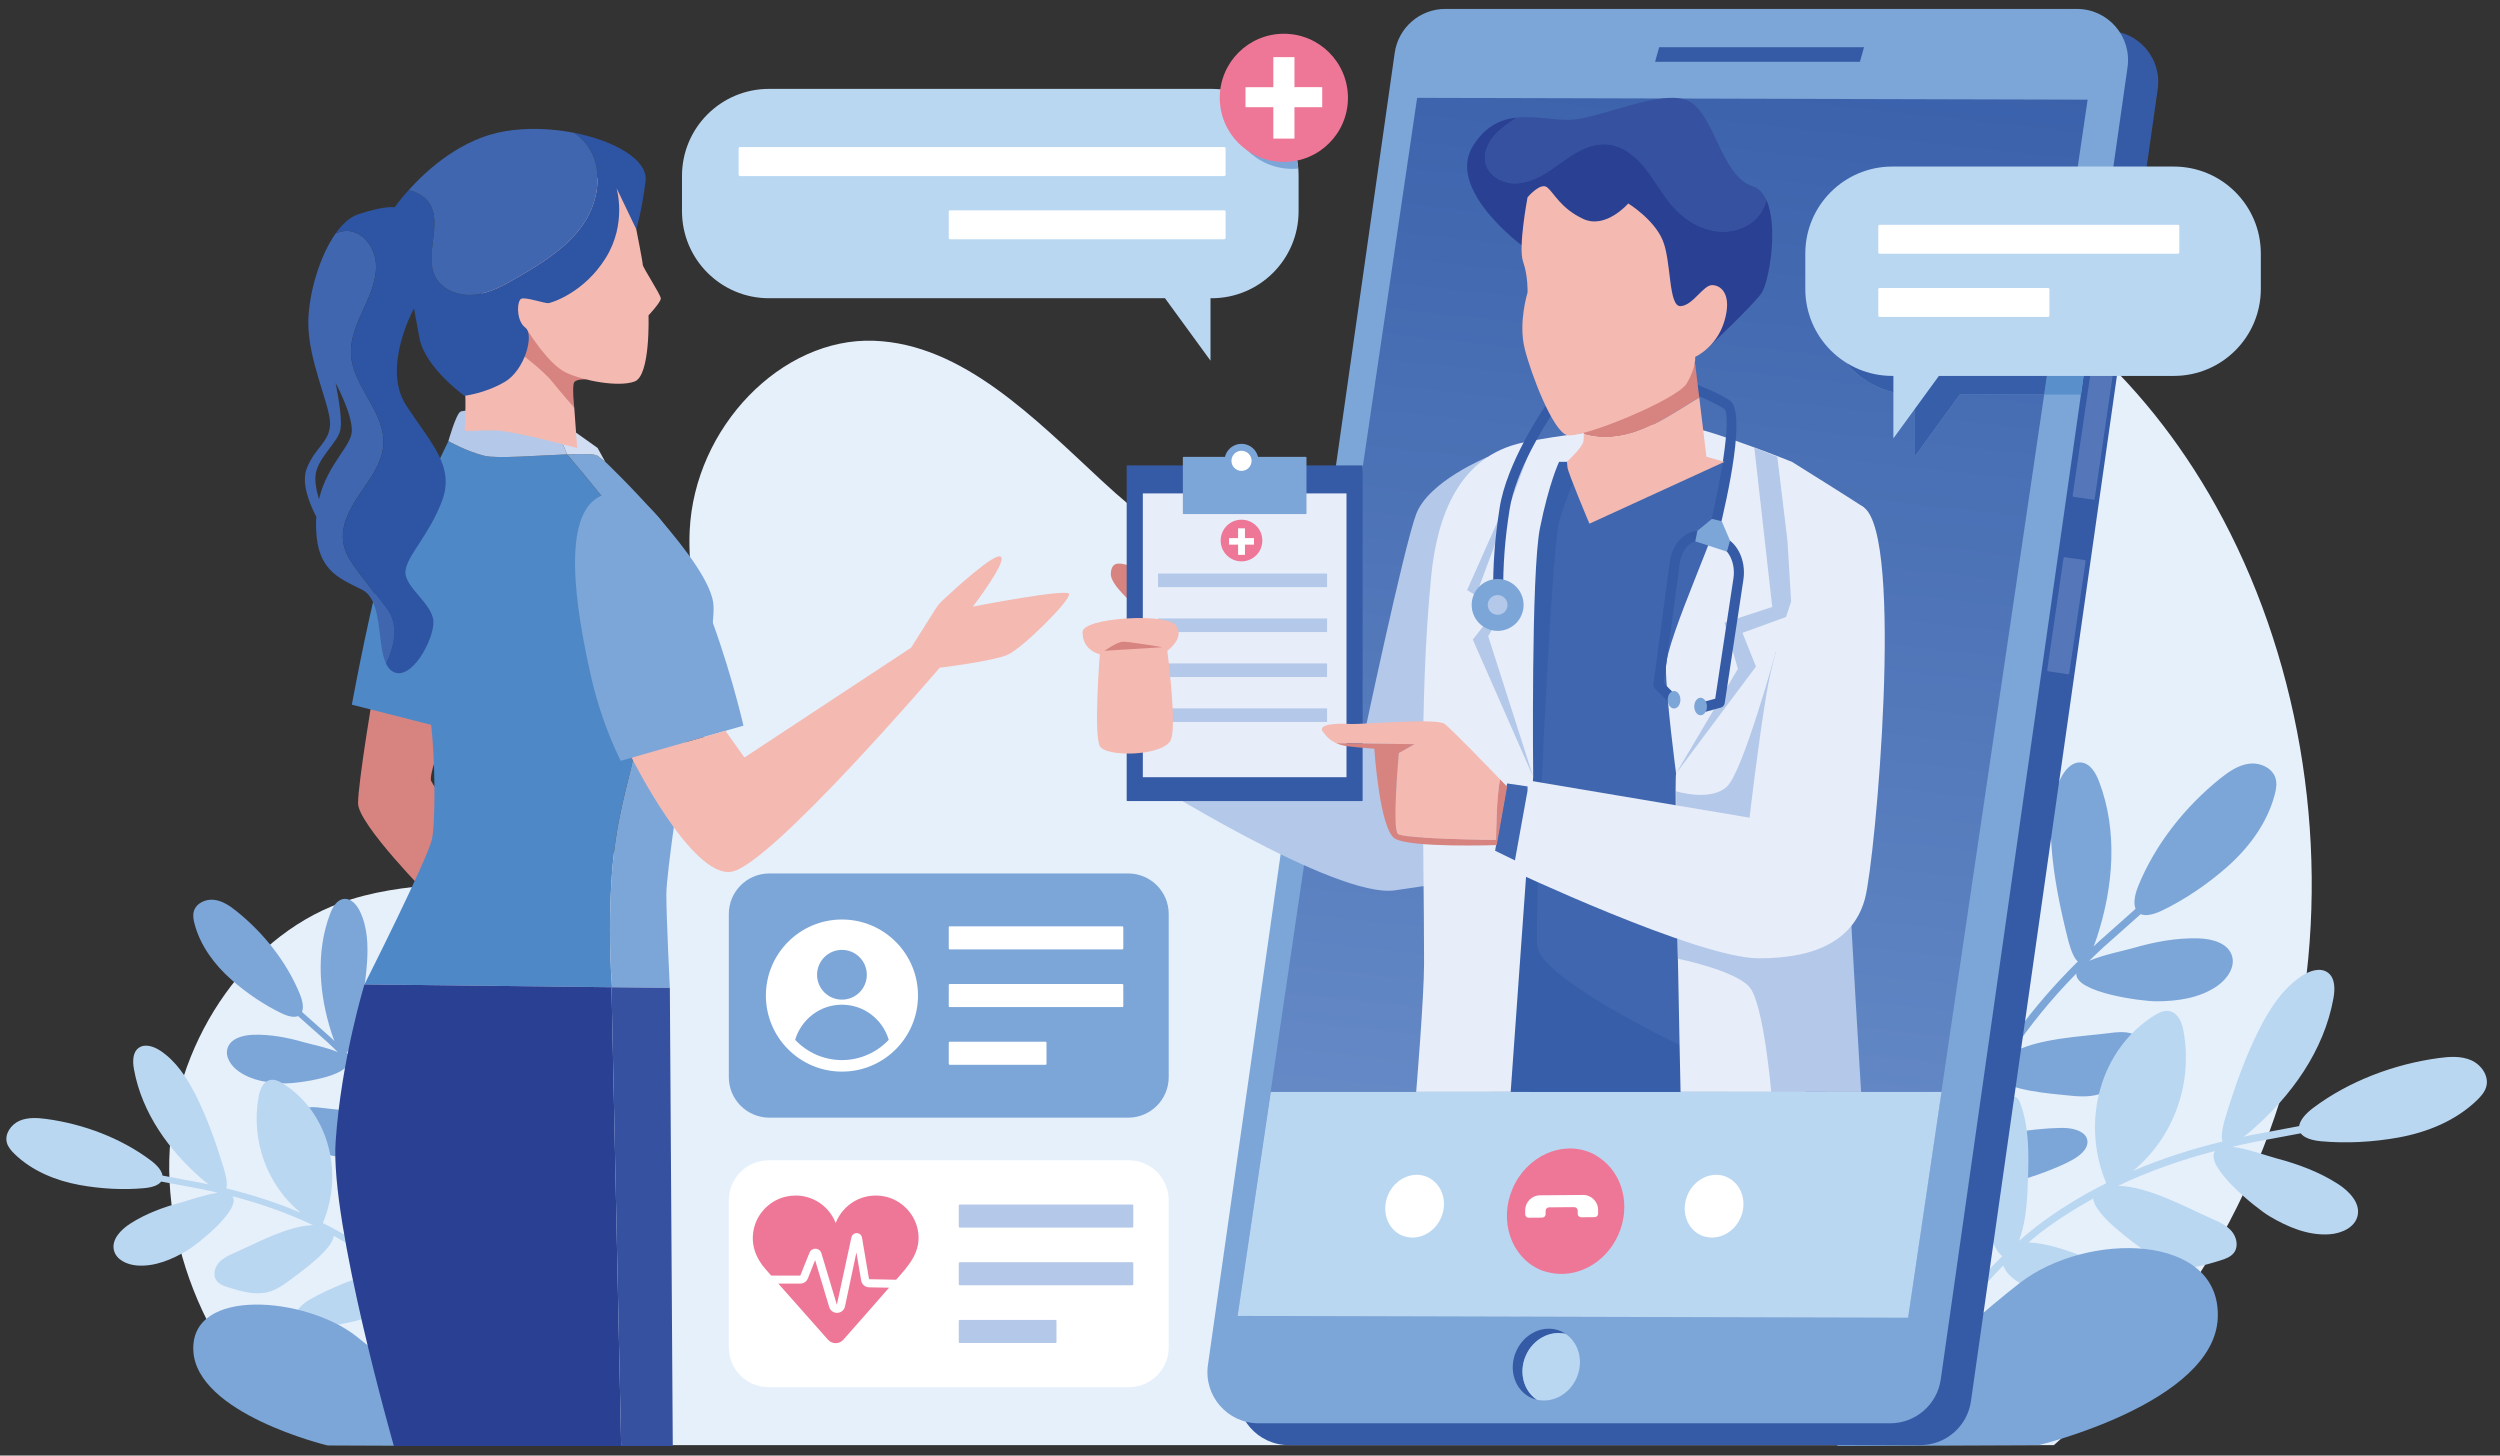 <?xml version="1.0" encoding="utf-8"?>
<!-- Generator: Adobe Illustrator 16.0.0, SVG Export Plug-In . SVG Version: 6.00 Build 0)  -->
<!DOCTYPE svg PUBLIC "-//W3C//DTD SVG 1.1//EN" "http://www.w3.org/Graphics/SVG/1.1/DTD/svg11.dtd">
<svg version="1.1" id="Capa_1" xmlns="http://www.w3.org/2000/svg" xmlns:xlink="http://www.w3.org/1999/xlink" x="0px" y="0px"
	 width="1113px" height="648px" viewBox="0 0 1113 648" enable-background="new 0 0 1113 648" xml:space="preserve">
<rect x="0" y="0" width="1113" height="648" fill="#333333" stroke="none"/>
<g>
	<g>
		<path fill="#E6F0FB" d="M914.391,643.364H145.976c-42.159-18.253-71.809-76.207-70.618-126.896
			c1.191-50.688,33.083-98.677,76.04-114.412c28.197-10.333,58.736-7.533,88.123-12.083c29.385-4.551,60.973-20.009,71.299-51.213
			c10.704-32.356-5.349-67.975-3.776-102.444c2.104-46.129,40.925-86.155,82.065-84.609c39.442,1.479,71.33,34.417,101.76,62.62
			c30.426,28.202,69.704,54.719,107.206,40.924c37.762-13.891,55.1-61.285,81.517-94.595
			c40.133-50.614,106.837-69.54,165.665-54.307c58.829,15.229,109.2,61.371,141.203,118.817
			c36.587,65.681,50.572,146.781,38.465,223.033C1012.814,524.453,968.944,595.908,914.391,643.364z"/>
		<path fill="#7CA6D8" d="M95.386,400.608c3.755,0.47,7.027,2.735,9.983,5.105c11.984,9.616,22.33,22.593,28.14,36.899
			c1.407,3.465,1.656,6.15,0.936,7.895c2.094,1.905,4.216,3.776,6.326,5.629c2.139,1.877,4.273,3.753,6.366,5.653
			c0.607,0.551,1.163,1.119,1.761,1.674c-0.384-0.947-0.769-1.95-1.151-3.124c-5.646-17.22-7.299-36.379-0.749-53.6
			c1.129-2.975,3.047-6.278,6.22-6.557c3.158-0.275,5.639,2.657,7.016,5.512c3.422,7.093,3.704,15.281,3.147,23.136
			c-0.762,10.785-2.987,21.382-5.597,31.851c-1.093,4.379-2.261,6.959-3.483,7.929c7.989,7.906,15.062,16.073,21.145,24.476
			c-5.939-16.718-2.416-36.116,9.976-50.169c1.767-2.003,4.365-4.102,7.134-3.45c2.04,0.479,3.231,2.274,4.099,3.953
			c9.93,19.266,3.365,44.146-15.29,57.943l-0.107,0.307c5.192,8.184,9.5,16.567,12.89,25.122c0.939,2.379,1.714,4.778,2.507,7.178
			c0.236-1.183,0.537-2.465,0.99-3.981c1.646-5.496,4.405-10.584,7.192-15.6c4.356-7.836,9-15.806,16.033-21.365
			c0.837-0.663,2.137-1.261,2.86-0.475c0.241,0.267,0.339,0.627,0.423,0.977c2.167,8.885,0.855,18.572-3.602,26.56
			c-2.483,4.452-5.859,8.327-9.208,12.167c-4.25,4.87-9.415,9.068-12.486,9.16c5.931,22.298,5.602,44.868-1.318,64.854l-2.396-0.832
			c6.555-18.931,7.044-40.263,1.772-61.442c-8.007,7.106-36.842-4.315-42.162-8.018c-1.995-1.388-4.104-3.409-3.727-5.813
			c0.442-2.854,3.936-3.954,6.81-4.239c4.829-0.475,25.676,1.179,35.701,6.801c-0.584-1.666-1.093-3.339-1.748-4.998
			c-2.6-6.564-5.813-13.016-9.499-19.368c-3.337,4.589-19.256,5.766-23.674,6.232c-3.833,0.407-7.783,0.801-11.485-0.267
			c-5.398-1.559-9.428-5.944-13.161-10.139c-1.272-1.428-2.602-2.994-2.77-4.896c-0.237-2.659,2.006-5.031,4.542-5.865
			c2.536-0.836,5.289-0.502,7.939-0.159c9.267,1.198,24.514,1.705,33.53,6.921c-6.26-9.428-13.723-18.586-22.382-27.42
			c0.417,6.554-22.516,9.563-27.477,9.552c-7.369-0.019-15.067-1.099-21.084-5.354c-3.319-2.349-6.167-6.372-4.983-10.264
			c1.348-4.427,6.857-5.888,11.481-6.025c7.686-0.228,15.268,1.221,22.623,3.354c2.909,0.846,10.287,2.311,14.998,4.357
			c-1.635-1.575-3.242-3.162-4.953-4.716c-2.081-1.893-4.207-3.758-6.337-5.626c-2.131-1.874-4.277-3.767-6.4-5.693
			c-1.602,0.654-4.055,0.337-7.355-1.243c-7.862-3.769-15.638-9.088-22.176-14.829c-7.628-6.696-13.984-15.198-16.563-25.017
			c-0.476-1.813-0.821-3.744-0.311-5.552C87.318,402.062,91.627,400.14,95.386,400.608z"/>
		<path fill="#BAD7F2" d="M8.626,499.002c3.725-1.655,8.002-1.377,12.041-0.829c16.395,2.219,33.138,8.453,46.435,18.43
			c3.222,2.414,4.939,4.752,5.244,6.762c2.991,0.595,5.986,1.145,8.959,1.684c3.017,0.546,6.026,1.092,9.01,1.683
			c0.868,0.172,1.691,0.391,2.552,0.57c-0.878-0.661-1.785-1.375-2.793-2.244c-14.763-12.758-26.919-29.514-30.431-49.035
			c-0.607-3.373-0.671-7.486,2.102-9.5c2.759-2.003,6.673-0.679,9.53,1.189c7.09,4.645,11.894,12.047,15.742,19.601
			c5.277,10.373,9.105,21.384,12.507,32.49c1.422,4.646,1.775,7.675,1.188,9.247c11.757,2.863,22.811,6.471,33.086,10.852
			c-14.755-12.13-22.267-31.982-18.631-51.824c0.518-2.826,1.749-6.204,4.665-7.141c2.146-0.691,4.244,0.306,5.974,1.371
			c19.853,12.268,27.599,38.863,18.043,61.943l0.076,0.341c9.328,4.671,17.956,10.013,25.826,16.028
			c2.188,1.674,4.236,3.456,6.298,5.228c-0.441-1.22-0.874-2.571-1.296-4.22c-1.53-5.986-1.81-12.211-2.019-18.386
			c-0.329-9.646-0.467-19.575,2.937-28.607c0.404-1.075,1.272-2.349,2.376-2.021c0.369,0.11,0.661,0.388,0.933,0.661
			c6.929,6.997,11.093,16.664,11.41,26.505c0.18,5.484-0.784,10.933-1.743,16.335c-1.218,6.852-3.655,13.588-6.438,15.377
			c17.84,17.283,30.064,38.288,34.768,60.564l-2.67,0.563c-4.457-21.104-15.844-41.055-32.456-57.671
			c-3.448,11.004-36.385,16.461-43.347,15.998c-2.612-0.174-5.677-0.87-6.665-3.294c-1.174-2.879,1.438-5.835,3.928-7.69
			c4.194-3.12,24.346-13.161,36.712-13.533c-1.461-1.214-2.863-2.476-4.385-3.642c-6.042-4.615-12.583-8.786-19.508-12.604
			c-0.536,6.088-14.569,16.006-18.385,18.888c-3.311,2.502-6.734,5.059-10.745,6.128c-5.842,1.558-11.993-0.254-17.767-2.053
			c-1.961-0.612-4.062-1.317-5.273-2.979c-1.692-2.323-0.937-5.757,0.94-7.934c1.874-2.18,4.6-3.397,7.234-4.551
			c9.216-4.037,23.561-12.028,34.775-12.217c-11.007-5.226-22.974-9.534-35.862-12.881c4.023,5.813-15.472,21.315-20.052,24.059
			c-6.807,4.073-14.509,7.345-22.42,6.758c-4.369-0.326-9.227-2.457-10.293-6.705c-1.213-4.829,3.056-9.237,7.249-11.929
			c6.964-4.476,14.764-7.346,22.73-9.456c3.152-0.836,10.775-3.578,16.257-4.301c-2.387-0.549-4.745-1.119-7.19-1.604
			c-2.969-0.59-5.963-1.134-8.964-1.674c-3.007-0.547-6.039-1.104-9.066-1.704c-1.115,1.495-3.557,2.563-7.477,2.936
			c-9.343,0.884-19.468,0.292-28.685-1.376c-10.752-1.945-21.335-6.264-29.16-13.891c-1.447-1.41-2.836-3.001-3.368-4.949
			C1.99,504.817,4.898,500.652,8.626,499.002z"/>
		<path fill="#7CA6D8" d="M212.733,643.748l-67.13-0.286c0,0-58.428-14.074-59.542-42.359c-1.117-28.285,49.971-23.717,72.267-6.421
			C180.621,611.98,212.733,643.748,212.733,643.748z"/>
		<path fill="#7CA6D8" d="M1001.334,339.997c-4.866,0.608-9.099,3.544-12.925,6.61c-15.52,12.449-28.911,29.254-36.437,47.777
			c-1.819,4.485-2.143,7.961-1.21,10.22c-2.713,2.466-5.46,4.888-8.191,7.286c-2.768,2.431-5.532,4.86-8.24,7.317
			c-0.789,0.717-1.503,1.452-2.278,2.17c0.494-1.226,0.99-2.523,1.489-4.045c7.307-22.296,9.45-47.1,0.97-69.397
			c-1.466-3.852-3.946-8.129-8.052-8.487c-4.089-0.355-7.303,3.438-9.086,7.132c-4.429,9.182-4.794,19.789-4.073,29.959
			c0.985,13.959,3.866,27.68,7.246,41.235c1.412,5.671,2.928,9.012,4.508,10.269c-10.345,10.233-19.5,20.807-27.375,31.688
			c7.688-21.646,3.126-46.761-12.919-64.957c-2.287-2.589-5.648-5.309-9.233-4.468c-2.643,0.618-4.187,2.945-5.309,5.118
			c-12.857,24.945-4.357,57.157,19.799,75.021l0.136,0.397c-6.72,10.598-12.302,21.45-16.685,32.525
			c-1.219,3.08-2.224,6.189-3.25,9.293c-0.304-1.53-0.694-3.191-1.281-5.151c-2.132-7.118-5.702-13.707-9.311-20.199
			c-5.642-10.146-11.654-20.465-20.761-27.662c-1.086-0.859-2.769-1.635-3.702-0.613c-0.312,0.342-0.439,0.811-0.55,1.262
			c-2.806,11.506-1.104,24.048,4.665,34.392c3.214,5.759,7.587,10.778,11.923,15.749c5.501,6.308,12.189,11.74,16.164,11.86
			c-7.674,28.868-7.253,58.093,1.705,83.968l3.104-1.076c-8.488-24.512-9.116-52.129-2.292-79.551
			c10.369,9.201,47.697-5.588,54.585-10.381c2.588-1.799,5.313-4.414,4.827-7.526c-0.576-3.695-5.098-5.119-8.816-5.488
			c-6.255-0.616-33.247,1.525-46.221,8.807c0.753-2.161,1.415-4.326,2.26-6.475c3.364-8.498,7.522-16.852,12.296-25.075
			c4.322,5.939,24.932,7.464,30.65,8.07c4.965,0.522,10.078,1.036,14.871-0.347c6.988-2.015,12.206-7.693,17.04-13.127
			c1.645-1.846,3.371-3.875,3.588-6.338c0.307-3.443-2.6-6.514-5.881-7.595c-3.284-1.081-6.851-0.649-10.278-0.207
			c-11.997,1.553-31.737,2.207-43.411,8.964c8.104-12.21,17.766-24.065,28.976-35.503c-0.541,8.484,29.156,12.381,35.578,12.365
			c9.538-0.021,19.508-1.424,27.294-6.932c4.301-3.041,7.986-8.249,6.451-13.287c-1.742-5.731-8.874-7.626-14.863-7.805
			c-9.95-0.293-19.768,1.582-29.287,4.344c-3.769,1.095-13.322,2.992-19.42,5.644c2.118-2.042,4.199-4.094,6.415-6.105
			c2.694-2.45,5.446-4.866,8.201-7.284c2.761-2.428,5.54-4.878,8.29-7.373c2.071,0.849,5.252,0.436,9.523-1.609
			c10.178-4.879,20.241-11.764,28.709-19.198c9.878-8.668,18.104-19.679,21.444-32.39c0.617-2.347,1.061-4.849,0.403-7.186
			C1011.776,341.878,1006.199,339.391,1001.334,339.997z"/>
		<path fill="#BAD7F2" d="M1100.205,472.04c-4.481-1.987-9.623-1.654-14.482-0.994c-19.714,2.667-39.855,10.165-55.848,22.164
			c-3.869,2.902-5.936,5.717-6.304,8.13c-3.595,0.717-7.198,1.376-10.774,2.026c-3.627,0.655-7.246,1.313-10.834,2.022
			c-1.043,0.207-2.034,0.47-3.07,0.686c1.058-0.795,2.149-1.653,3.361-2.699c17.751-15.342,32.373-35.492,36.598-58.971
			c0.728-4.058,0.806-9.001-2.529-11.424c-3.318-2.41-8.027-0.817-11.46,1.431c-8.526,5.588-14.304,14.487-18.932,23.572
			c-6.352,12.474-10.951,25.715-15.043,39.073c-1.71,5.587-2.136,9.23-1.427,11.121c-14.139,3.441-27.436,7.781-39.79,13.046
			c17.743-14.587,26.775-38.458,22.404-62.321c-0.624-3.397-2.104-7.46-5.609-8.589c-2.582-0.83-5.104,0.368-7.185,1.653
			c-23.877,14.749-33.195,46.735-21.698,74.49l-0.091,0.412c-11.223,5.618-21.597,12.041-31.058,19.274
			c-2.635,2.013-5.098,4.159-7.575,6.288c0.526-1.467,1.051-3.092,1.555-5.075c1.844-7.198,2.177-14.686,2.432-22.109
			c0.396-11.599,0.562-23.54-3.534-34.404c-0.487-1.296-1.531-2.824-2.856-2.433c-0.443,0.132-0.795,0.47-1.121,0.797
			c-8.334,8.414-13.342,20.038-13.726,31.875c-0.213,6.597,0.943,13.148,2.099,19.645c1.464,8.238,4.396,16.342,7.74,18.493
			c-21.458,20.786-36.153,46.045-41.813,72.837l3.212,0.677c5.36-25.38,19.052-49.372,39.034-69.354
			c4.143,13.229,43.755,19.795,52.126,19.237c3.144-0.208,6.831-1.046,8.017-3.964c1.411-3.463-1.727-7.015-4.727-9.247
			c-5.04-3.752-29.275-15.825-44.147-16.275c1.759-1.459,3.441-2.976,5.275-4.379c7.259-5.55,15.13-10.566,23.458-15.156
			c0.646,7.32,17.521,19.249,22.107,22.713c3.986,3.01,8.102,6.084,12.925,7.372c7.026,1.872,14.424-0.309,21.367-2.47
			c2.361-0.735,4.885-1.585,6.341-3.584c2.035-2.793,1.129-6.92-1.127-9.541c-2.257-2.618-5.534-4.086-8.7-5.472
			c-11.082-4.854-28.336-14.463-41.824-14.694c13.24-6.283,27.629-11.465,43.131-15.488c-4.835,6.989,18.604,25.636,24.115,28.932
			c8.187,4.897,17.451,8.835,26.964,8.128c5.254-0.391,11.094-2.956,12.376-8.063c1.462-5.81-3.677-11.107-8.716-14.345
			c-8.375-5.383-17.756-8.834-27.337-11.373c-3.792-1.007-12.956-4.303-19.552-5.175c2.867-0.655,5.709-1.344,8.646-1.925
			c3.57-0.711,7.173-1.363,10.782-2.016c3.615-0.656,7.262-1.325,10.902-2.048c1.34,1.798,4.278,3.083,8.989,3.531
			c11.239,1.063,23.413,0.35,34.5-1.656c12.93-2.339,25.656-7.532,35.071-16.705c1.736-1.696,3.406-3.609,4.046-5.953
			C1108.186,479.035,1104.688,474.026,1100.205,472.04z"/>
		<path fill="#7CA6D8" d="M817.794,643.748l89.856-0.384c0,0,78.207-18.838,79.702-56.698c1.494-37.863-58.335-38.606-88.177-15.453
			C869.336,594.367,817.794,643.748,817.794,643.748z"/>
		<path fill="#365BA6" d="M854.93,643.364H573.755c-13.849,0-24.489-12.263-22.537-25.975L634.37,33.241
			c1.598-11.22,11.203-19.558,22.539-19.558h281.174c13.849,0,24.49,12.264,22.54,25.976l-83.154,584.148
			C875.873,635.026,866.264,643.364,854.93,643.364z"/>
		<path fill="#7CA6D8" d="M841.485,633.652H560.312c-13.852,0-24.491-12.263-22.541-25.974L620.925,23.53
			c1.598-11.22,11.206-19.558,22.539-19.558h281.174c13.851,0,24.49,12.263,22.538,25.976l-83.15,584.148
			C862.426,625.317,852.817,633.652,841.485,633.652z"/>
		<linearGradient id="SVGID_1_" gradientUnits="userSpaceOnUse" x1="703.633" y1="655.068" x2="775.341" y2="-11.591">
			<stop  offset="0" style="stop-color:#7296CE"/>
			<stop  offset="1" style="stop-color:#375EA9"/>
		</linearGradient>
		<polygon fill="url(#SVGID_1_)" points="849.486,586.666 550.986,585.85 630.909,43.562 929.412,44.376 		"/>
		<g>
			<path fill="#365BA6" d="M679.284,603.542c3.241-7.403,10.813-11.348,17.72-9.69c-0.649-0.438-1.313-0.863-2.055-1.186
				c-7.436-3.259-16.388,0.764-19.984,8.982c-3.6,8.221-0.486,17.524,6.956,20.78c0.737,0.325,1.501,0.523,2.266,0.706
				C678.282,619.184,676.044,610.943,679.284,603.542z"/>
			<path fill="#BAD7F2" d="M701.905,613.445c3.242-7.401,1.005-15.642-4.901-19.594c-6.906-1.657-14.479,2.287-17.72,9.69
				c-3.24,7.401-1.002,15.642,4.902,19.593C691.094,624.791,698.666,620.85,701.905,613.445z"/>
		</g>
		<polygon fill="#365BA6" points="828.043,27.502 736.837,27.502 738.659,21.019 829.866,21.019 		"/>
		<path fill="#5577BA" d="M932.024,222.477l-8.879-1.294c-0.257-0.039-0.432-0.273-0.396-0.532l14.368-98.537
			c0.038-0.256,0.276-0.433,0.531-0.396l8.878,1.293c0.253,0.038,0.432,0.277,0.396,0.531l-14.368,98.538
			C932.516,222.336,932.278,222.515,932.024,222.477z"/>
		<path fill="#5577BA" d="M920.694,300.156l-8.876-1.293c-0.254-0.036-0.435-0.275-0.396-0.532l7.276-49.875
			c0.033-0.253,0.271-0.432,0.526-0.394l8.879,1.294c0.255,0.037,0.431,0.276,0.396,0.53l-7.275,49.875
			C921.189,300.019,920.953,300.195,920.694,300.156z"/>
		<polygon fill="#BAD7F2" points="550.986,585.85 849.486,586.666 864.366,486.131 565.746,486.131 		"/>
		<path fill="#EE7797" d="M711.983,515.347c-1.138-0.762-2.295-1.506-3.588-2.072c-12.998-5.691-28.629,1.337-34.914,15.695
			c-6.287,14.359-0.848,30.612,12.149,36.302c1.292,0.564,2.623,0.912,3.954,1.231c12.07,2.895,25.299-3.997,30.96-16.927
			C726.208,536.646,722.298,522.252,711.983,515.347z"/>
		<path fill="#FFFFFF" d="M637.271,525.048c-0.568-0.383-1.147-0.754-1.795-1.037c-6.496-2.846-14.314,0.67-17.458,7.85
			c-3.141,7.178-0.422,15.304,6.077,18.148c0.644,0.282,1.313,0.456,1.978,0.617c6.034,1.447,12.647-1.998,15.479-8.466
			C644.382,535.697,642.429,528.499,637.271,525.048z"/>
		<path fill="#FFFFFF" d="M770.603,525.048c-0.569-0.383-1.148-0.754-1.793-1.037c-6.5-2.846-14.317,0.67-17.459,7.85
			c-3.144,7.178-0.422,15.304,6.075,18.148c0.645,0.282,1.311,0.456,1.979,0.617c6.035,1.447,12.647-1.998,15.479-8.466
			C777.716,535.697,775.759,528.499,770.603,525.048z"/>
		<path fill="#FFFFFF" d="M680.58,542.134l6.013-0.054c0.848-0.005,1.527-0.699,1.519-1.545l-0.014-1.473
			c-0.008-0.847,0.675-1.539,1.521-1.548l11.219-0.097c0.85-0.008,1.54,0.672,1.549,1.52l0.013,1.473
			c0.008,0.846,0.699,1.525,1.548,1.52l6.011-0.053c0.848-0.006,1.529-0.7,1.519-1.546l-0.012-1.741
			c-0.034-3.676-3.042-6.63-6.718-6.599l-19.13,0.167c-3.676,0.033-6.63,3.039-6.6,6.714l0.016,1.742
			C679.04,541.46,679.732,542.141,680.58,542.134z"/>
		<g>
			<g>
				<path fill="#B4C8E9" d="M662.429,203.385c0,0-26.409,10.734-31.944,25.485c-5.535,14.749-23.835,101.478-23.835,101.478
					l-95.286-17.563l-2.571,33.227c0,0,85.942,54.279,112.239,50.361c26.3-3.917,26.3-3.917,26.3-3.917L662.429,203.385z"/>
				<g>
					<path fill="#36519F" d="M661.472,73.071c1.421,5.004,6.67,8.243,11.862,8.572c5.188,0.33,10.258-1.745,14.699-4.452
						c4.442-2.707,8.457-6.069,12.926-8.733c4.468-2.664,9.59-4.641,14.769-4.162c6.762,0.627,12.493,5.324,16.725,10.634
						c4.235,5.313,7.431,11.408,11.869,16.549c4.472,5.177,10.306,9.357,16.954,10.966c6.649,1.609,14.125,0.403,19.378-3.977
						c2.868-2.39,4.875-5.778,5.755-9.395c-1.381-3.02-3.357-5.278-6.168-6.181c-14.021-4.509-16.778-31.805-28.298-37.816
						c-11.52-6.01-39.566,7.764-52.84,8.265c-7.123,0.269-15.688-1.885-23.928-0.985c-3.188,2.167-6.424,4.273-9.108,7.025
						C662.546,62.993,660.097,68.219,661.472,73.071z"/>
					<path fill="#2A4093" d="M786.408,89.073c-0.88,3.617-2.887,7.005-5.755,9.395c-5.253,4.38-12.729,5.586-19.378,3.977
						c-6.648-1.609-12.482-5.79-16.954-10.966c-4.438-5.141-7.634-11.236-11.869-16.549c-4.231-5.31-9.963-10.006-16.725-10.634
						c-5.179-0.479-10.301,1.498-14.769,4.162c-4.469,2.665-8.483,6.026-12.926,8.733c-4.441,2.707-9.511,4.781-14.699,4.452
						c-5.192-0.329-10.441-3.568-11.862-8.572c-1.375-4.852,1.074-10.078,4.595-13.689c2.685-2.752,5.92-4.859,9.108-7.025
						c-7.115,0.777-13.987,3.821-19.481,12.755c-11.854,19.283,21.747,44.065,21.747,44.065l81.947,46.562
						c0,0,20.853-19.505,24.86-25.265C787.45,125.867,791.906,101.126,786.408,89.073z"/>
				</g>
				<polygon fill="#3F66AF" points="704.779,205.602 767.717,205.602 778.903,248.175 777.234,387.746 769.555,486.083 
					681.07,486.083 668.384,422.139 675.729,260.196 689.754,210.777 				"/>
				<path fill="#375EA9" d="M672.556,486.083h75.63l-0.44-20.876c0,0-62-29.378-63.335-44.069
					c-1.336-14.693,6.01-174.966,9.683-188.656c3.675-13.69,10.687-26.88,10.687-26.88h-22.206l-26.88,109.352l8.014,171.129
					H672.556z"/>
				<path fill="#E7EDF9" d="M829.687,225.821c-2.361-1.771-31.915-20.219-31.915-20.219s-32.557-13.023-45.581-15.527
					c-15.208-2.921-33.304,0.871-48.421,2.815c-8.521,1.097-17.036,2.342-25.449,4.072c-29.06,5.972-38.593,33.256-41.167,59.691
					c-5.57,57.245-3.164,114.924-3.164,172.333c0,15.024-3.505,57.099-3.505,57.099h42.071l10.018-140.24
					c0,0-0.999-90.657,3.005-110.691c4.007-20.033,8.515-29.55,8.515-29.55h73.624c0,0,0.506,3.506,0,14.527
					c-0.498,11.017-26.042,64.107-26.042,77.131c0,13.022,4.507,47.08,4.507,47.08c-1.001,4.507,2.004,141.744,2.004,141.744h55.593
					c0,0,11.021-103.678,11.522-120.708c0.501-17.029,2.002-52.591,2.002-52.591l9.518,45.579
					C826.82,358.362,833.692,228.826,829.687,225.821z"/>
				<polygon fill="#B4C8E9" points="795.767,240.663 791.259,203.385 781.018,199.203 789.005,270.211 767.717,277.224 
					773.73,297.759 746.182,344.339 781.743,296.756 775.733,281.731 797.771,273.718 795.767,240.663 				"/>
				<polygon fill="#B4C8E9" points="682.798,196.094 658.532,261.198 670.665,269.21 662.538,283.233 682.573,345.843 
					655.693,284.737 666.506,270.967 653.161,262.698 				"/>
				<g>
					<path fill="#D78480" d="M504.656,268.924c0,0-10.479-8.657-10.131-13.585c0.352-4.928,2.97-4.928,7.072-3.879
						c4.104,1.047,7.194,5.239,7.194,5.239L504.656,268.924z"/>
					<path fill="#365BA6" d="M606.371,356.639H501.878c-0.154,0-0.28-0.125-0.28-0.276V207.466c0-0.151,0.126-0.274,0.28-0.274
						h104.493c0.154,0,0.278,0.124,0.278,0.274v148.897C606.649,356.515,606.525,356.639,606.371,356.639z"/>
					<rect x="508.792" y="219.666" fill="#E7EDF9" width="90.667" height="126.344"/>
					<path fill="#7CA6D8" d="M581.348,228.87h-54.445c-0.162,0-0.292-0.131-0.292-0.292v-24.903c0-0.16,0.13-0.29,0.292-0.29h54.445
						c0.159,0,0.292,0.13,0.292,0.29v24.903C581.64,228.739,581.507,228.87,581.348,228.87z"/>
					<path fill="#7CA6D8" d="M560.274,205.157c0,4.176-3.383,7.558-7.556,7.558c-4.174,0-7.556-3.381-7.556-7.558
						c0-4.17,3.382-7.554,7.556-7.554C556.892,197.603,560.274,200.987,560.274,205.157z"/>
					<path fill="#FFFFFF" d="M557.2,205.157c0,2.477-2.009,4.485-4.481,4.485c-2.476,0-4.48-2.008-4.48-4.485
						c0-2.472,2.005-4.477,4.48-4.477C555.191,200.68,557.2,202.685,557.2,205.157z"/>
					<rect x="515.564" y="255.339" fill="#B4C8E9" width="75.246" height="6.046"/>
					<rect x="515.564" y="275.351" fill="#B4C8E9" width="75.246" height="6.042"/>
					<rect x="515.564" y="295.359" fill="#B4C8E9" width="75.246" height="6.045"/>
					<rect x="515.564" y="315.369" fill="#B4C8E9" width="75.246" height="6.045"/>
					<circle fill="#EE7797" cx="552.718" cy="240.645" r="9.275"/>
					<g>
						<path fill="#FFFFFF" d="M554.253,239.571h4.015v2.901h-4.015v4.539h-3.057v-4.539h-4.028v-2.901h4.028v-4.351h3.057V239.571z"
							/>
					</g>
					<path fill="#F4B9B1" d="M481.951,281.394c-0.067,8.338,7.687,9.884,7.687,9.884s-2.796,35.628,0,40.867
						c2.792,5.239,29.34,4.443,31.782-3.143c2.445-7.587-1.745-39.27-1.745-39.27s8.033-5.754,3.843-11.361
						C519.324,272.766,482.007,274.919,481.951,281.394z"/>
					<path fill="#D78480" d="M491.733,289.732l25.845-1.598c0,0-14.668-2.444-17.464-2.444
						C497.321,285.689,491.733,289.732,491.733,289.732z"/>
				</g>
			</g>
			<path fill="#B4C8E9" d="M788.544,486.083l40.018,0.048c0,0-4.815-78.754-4.815-85.71s0-21.406,0-21.406l-33.016-89.283
				c0,0-14.597,53.431-21.828,60.388c-7.231,6.957-22.721,2.14-22.721,2.14l0.81,74.553c0,0,25.604,5.18,31.912,12.67
				C785.217,446.975,788.544,486.083,788.544,486.083z"/>
			<path fill="#E7EDF9" d="M829.687,225.821c-18.144-12.567-39.416,59.55-43.278,83.095c-3.867,23.544-7.505,55.116-7.505,55.116
				l-101.822-17.14l-6.111,39.614c0,0,84.769,40.023,111.844,40.134c27.074,0.113,42.871-9.095,47.52-26.754
				C834.979,382.226,847.83,238.388,829.687,225.821z"/>
			<polygon fill="#3F66AF" points="680.065,351.992 674.447,383.049 665.619,378.748 670.97,348.781 680.065,350.12 			"/>
			<g>
				<path fill="#F4B9B1" d="M629.732,331.304l-6.973,3.937c0,0-3.116,33.861-0.409,36.072c2.706,2.214,43.7,2.625,43.7,2.625
					s0-0.491,0,0c0,0.393,0.068-19.441,1.807-26.925c-6.616-6.858-21.81-22.521-24.682-24.705c-3.689-2.81-36.896,0.348-42.306,0
					c-5.413-0.35-14.243,0.039-12.021,3.287c1.451,2.125,3.22,4.003,6.047,5.264L629.732,331.304z"/>
				<path fill="#D78480" d="M611.842,333.298c0,0,2.308,35.886,9.196,40.067c6.887,4.181,45.29,2.869,45.29,2.869l4.642-25.99
					c0,0-1.227-1.279-3.112-3.23c-1.738,7.483-1.807,27.317-1.807,26.925c0-0.491,0,0,0,0s-40.994-0.411-43.7-2.625
					c-2.707-2.211,0.409-36.072,0.409-36.072l6.973-3.937l-34.837-0.444c1.494,0.668,3.267,1.174,5.481,1.428
					C606.774,333.026,611.842,333.298,611.842,333.298z"/>
			</g>
		</g>
		<g>
			<path fill="#BAD7F2" d="M342.354,39.571h197.051c21.389,0,38.728,17.339,38.728,38.729v15.745
				c0,21.388-17.339,38.728-38.728,38.728h-0.487v27.794l-20.261-27.794H342.354c-21.389,0-38.729-17.34-38.729-38.728V78.3
				C303.625,56.91,320.965,39.571,342.354,39.571z"/>
			<path fill="#FFFFFF" d="M329.444,78.372H545.03c0.337,0,0.608-0.272,0.608-0.608V66.095c0-0.335-0.271-0.609-0.608-0.609H329.444
				c-0.337,0-0.607,0.273-0.607,0.609v11.669C328.837,78.1,329.107,78.372,329.444,78.372z"/>
			<path fill="#FFFFFF" d="M423,106.512h122.03c0.337,0,0.608-0.272,0.608-0.607V94.235c0-0.336-0.271-0.608-0.608-0.608H423
				c-0.335,0-0.609,0.272-0.609,0.608v11.669C422.391,106.239,422.665,106.512,423,106.512z"/>
		</g>
		<g>
			<polygon fill="#5990CC" points="923.797,82.468 910.061,175.671 926.434,175.671 939.7,82.468 			"/>
			<path fill="#7CA6D8" d="M813.062,121.195v15.749c0,21.387,17.339,38.728,38.728,38.728h0.486v27.792l20.259-27.792h37.526
				l13.736-93.203h-72.008C830.4,82.468,813.062,99.806,813.062,121.195z"/>
			<linearGradient id="SVGID_2_" gradientUnits="userSpaceOnUse" x1="691.405" y1="152.534" x2="760.125" y2="148.425">
				<stop  offset="0" style="stop-color:#7296CE"/>
				<stop  offset="1" style="stop-color:#375EA9"/>
			</linearGradient>
			<path fill="url(#SVGID_2_)" d="M813.062,121.195v15.749c0,21.387,17.339,38.728,38.728,38.728h0.486v27.792l20.259-27.792h37.526
				l13.736-93.203h-72.008C830.4,82.468,813.062,99.806,813.062,121.195z"/>
		</g>
		<g>
			<path fill="#BAD7F2" d="M967.795,74.153H842.453c-21.391,0-38.73,17.339-38.73,38.729v15.745c0,21.389,17.34,38.727,38.73,38.727
				h0.484v27.795l20.262-27.795h104.596c21.389,0,38.727-17.338,38.727-38.727v-15.745
				C1006.521,91.492,989.184,74.153,967.795,74.153z"/>
			<path fill="#FFFFFF" d="M969.62,112.954H836.823c-0.335,0-0.606-0.271-0.606-0.608v-11.667c0-0.337,0.271-0.609,0.606-0.609
				H969.62c0.334,0,0.607,0.272,0.607,0.609v11.667C970.228,112.683,969.954,112.954,969.62,112.954z"/>
			<path fill="#FFFFFF" d="M911.79,141.094h-74.967c-0.335,0-0.606-0.271-0.606-0.608v-11.668c0-0.336,0.271-0.608,0.606-0.608
				h74.967c0.335,0,0.607,0.272,0.607,0.608v11.668C912.397,140.824,912.125,141.094,911.79,141.094z"/>
		</g>
		<g>
			<g>
				<path fill="#7CA6D8" d="M547.516,40.437c-0.443,2-0.695,4.072-0.695,6.206c0,15.759,12.775,28.533,28.533,28.533
					c0.883,0,1.751-0.052,2.615-0.132C576.536,57.909,563.974,43.948,547.516,40.437z"/>
			</g>
		</g>
		<g>
			<circle fill="#EE7797" cx="571.571" cy="43.562" r="28.534"/>
			<g>
				<path fill="#FFFFFF" d="M576.295,38.806h12.352v8.929h-12.352v13.959h-9.409V47.735H554.5v-8.929h12.386V25.428h9.409V38.806z"
					/>
			</g>
		</g>
		<g>
			<path fill="#365BA6" d="M765.993,238.529l-1.071-0.298c4.438-17.933,12.562-55.047,5.146-59.975
				c-7.386-4.905-22.508-9.996-23.146-10.211l-1.422,4.249c0.149,0.05,15.197,5.12,22.085,9.696
				c3.048,2.343-0.156,27.284-6.989,55.031l-1.229-0.345c-3.074-0.864-6.298-0.325-9.076,1.51c-3.709,2.447-6.241,6.853-6.938,12.09
				l-7.251,54.453c-0.08,0.611,0.126,1.222,0.56,1.659l7.955,8.037l3.185-3.151l-6.409-6.474c-0.433-0.437-0.638-1.049-0.557-1.661
				l6.962-52.271c0.519-3.892,2.37-7.234,4.959-8.943c1.188-0.777,3.088-1.577,5.405-0.931l6.627,1.851
				c4.84,1.352,7.956,7.904,6.94,14.609l-8.114,53.612l-6.988,1.881l1.165,4.327l8.322-2.24c0.908-0.243,1.585-1.002,1.726-1.932
				l8.32-54.981C777.524,249.108,773.059,240.503,765.993,238.529z"/>
			<path fill="#365BA6" d="M688.162,180.533l-0.473,0.687c-0.697,1.007-17.061,24.938-20.083,45.107l-0.708,4.836
				c-1.791,12.539-2.469,25.372-2.014,38.154l4.479-0.165c-0.447-12.512,0.216-25.081,1.971-37.354l0.707-4.807
				c2.593-17.322,16.199-38.507,18.881-42.55l12.348-3.235l-1.142-4.336L688.162,180.533z"/>
		</g>
		<g>
			<path fill="#D78480" d="M730.36,191.533c8.466-3.281,16.057-8.42,23.813-13.139c0.771-0.468,1.564-0.905,2.343-1.364
				l-1.817-15.002c0,0,0,0-3.506,1.252c-3.508,1.252-47.834,7.011-47.834,7.011s1.648,15.497,1.735,22.949
				C713.268,195.837,722.326,194.647,730.36,191.533z"/>
			<path fill="#F4B9B1" d="M756.517,177.03c-0.778,0.458-1.572,0.896-2.343,1.364c-7.757,4.719-15.348,9.858-23.813,13.139
				c-8.034,3.115-17.093,4.305-25.266,1.707c0.019,1.731-0.043,3.029-0.232,3.598c-1.005,3.005-7.263,8.764-7.263,8.764
				s0,0,0.251,2.505c0.249,2.505,9.765,25.042,9.765,25.042l60.102-27.547l-8.013-2.252L756.517,177.03z"/>
		</g>
		<path fill="#F4B9B1" d="M680.069,87.835c0,0-4.258,22.299-2.004,28.632c2.253,6.332,2.004,13.766,2.004,13.766
			s-4.157,13.213-1.326,24.778c2.831,11.564,12.595,36.924,18.856,38.697c6.258,1.774,49.076-15.779,53.34-23.005
			c4.269-7.225,3.76-11.838,3.76-11.838s9.514-4.129,13.018-15.968c3.508-11.838-1.498-15.968-5.507-15.968
			c-4.007,0-8.515,9.085-14.024,9.361s-4.006-20.099-8.014-29.46c-4.006-9.36-15.275-16.244-15.275-16.244
			s-10.017,11.564-20.034,6.884c-10.02-4.682-13.022-11.564-16.029-14.04C685.828,80.951,680.069,87.835,680.069,87.835z"/>
		<polygon fill="#7CA6D8" points="755.687,236.305 754.733,241.008 768.828,245.582 770.205,240.698 766.518,232.066 
			762.142,231.012 		"/>
		<ellipse fill="#7CA6D8" cx="745.295" cy="311.524" rx="2.821" ry="3.901"/>
		<ellipse fill="#7CA6D8" cx="757.105" cy="314.531" rx="2.822" ry="3.901"/>
		<g>
			<path fill="#7CA6D8" d="M678.3,269.317c0,6.38-5.173,11.554-11.554,11.554c-6.384,0-11.556-5.174-11.556-11.554
				c0-6.384,5.172-11.556,11.556-11.556C673.127,257.761,678.3,262.934,678.3,269.317z"/>
			<path fill="#B4C8E9" d="M671.143,269.317c0,2.428-1.969,4.396-4.396,4.396c-2.431,0-4.399-1.968-4.399-4.396
				c0-2.432,1.969-4.401,4.399-4.401C669.174,264.916,671.143,266.886,671.143,269.317z"/>
		</g>
		<g>
			<path fill="#D78480" d="M166.325,307.493c0,0-6.919,40.82-6.919,50.161s32.173,41.859,32.173,41.859l15.565-30.098
				c0,0-13.836-18.679-15.221-21.794c-1.383-3.114,8.995-29.671,8.995-29.671L166.325,307.493z"/>
			<path fill="#4F88C7" d="M196.074,323.752l-39.436-10.031c0,0,10.032-54.313,14.529-62.617c4.497-8.303,4.497-8.303,4.497-8.303
				L196.074,323.752z"/>
			<g>
				<path fill="none" d="M266.052,202.934c3.362,2.594,3.362,2.594,3.362,2.594l-3.386-2.605
					C266.031,202.925,266.046,202.926,266.052,202.934z"/>
				<path fill="#4F88C7" d="M192.356,373.396c1.817-8.822,1.557-51.372-2.852-63.308c-4.412-11.935-17.521-39.125-17.521-39.125
					l1.691-48.701l22.281-18.246l3.666-7.634c0,0,7.782,4.476,16.086,6.554c5.418,1.353,23.742-0.16,36.773-0.656
					c0.022,0.028,46.684,54.02,47.03,68.201c0.347,14.183-15.22,53.273-17.297,65.381c-2.076,12.109-8.301,28.021-10.032,56.735
					c-1.252,20.798-0.328,38.642,0.277,46.926l-110.197-1.262C162.261,438.259,190.54,382.216,192.356,373.396z"/>
				<path fill="#7CA6D8" d="M272.181,392.595c1.731-28.714,7.957-44.626,10.032-56.735c2.078-12.107,17.644-51.198,17.297-65.381
					c-0.347-14.181-47.008-68.173-47.03-68.201c6.904-0.262,12.346-0.244,13.547,0.645l3.386,2.605c0,0,47.739,45.403,48.259,64.343
					c0.521,18.94-12.194,54.229-12.972,63.308c-0.779,9.083-8.044,54.744-8.044,65.123c0,10.379,1.557,41.513,1.557,41.513
					l-25.756-0.295C271.854,431.236,270.929,413.393,272.181,392.595z"/>
				<path fill="#B4C8E9" d="M252.48,202.278c-13.031,0.496-31.355,2.009-36.773,0.656c-8.304-2.078-16.086-6.554-16.086-6.554
					s3.373-12.129,5.449-13.165c2.02-1.013,32.996-1.765,40.139,1.79l7.269,17.271L252.48,202.278z"/>
				<path fill="#D1DDF2" d="M266.028,202.923c-1.202-0.889-6.644-0.907-13.547-0.645l-0.001-0.001l-7.269-17.271
					c0.189,0.096,0.438,0.183,0.595,0.285c5.967,3.892,20.247,14.14,20.247,14.14l3.362,6.098c0,0,0,0-3.362-2.594
					C266.046,202.926,266.031,202.925,266.028,202.923z"/>
			</g>
			<path fill="#D78480" d="M255.663,181.527c0,0-1.101-9.792,0-11.356c1.103-1.563,5.299-1.254,5.299-1.254l-16.895-19.257
				l-11.332-7.228l-4.394,16.505L255.663,181.527z"/>
			<path fill="#F4B9B1" d="M283.253,102.004c0,0,2.896,14.53,2.896,15.827s8.044,13.362,8.044,15.05
				c0,1.685-5.472,7.525-5.472,7.525s0.931,26.851-6.206,29.445c-7.133,2.596-22.443-0.259-30.355-3.889
				c-7.914-3.636-16.442-17.662-17.367-18.886c-0.924-1.223-5.594-1.613-5.594-1.613v9.859c0,0,12.585,9.47,16.605,14.528
				c4.02,5.062,9.858,11.676,9.858,11.676l1.298,17.903c0,0-28.109-7.524-35.978-7.784c-7.871-0.259-14.097,0.649-14.097,0
				c0-0.65,0.776-14.659,0-17.772c-0.781-3.113-3.244-33.339-3.244-33.339l20.888-18.941l47.088-47.998l8.953,9.6L283.253,102.004z"
				/>
			<g>
				<path fill="none" d="M140.69,210.284c1.696-7.265,9.374-13.144,10.759-18.569c1.383-5.424-2.075-21.213-2.075-21.213
					s7.264,13.146,7.264,21.213c0,6.848-10.895,14.786-14.636,30.546C140.817,218.217,139.914,213.611,140.69,210.284z"/>
				<path fill="#3F66AF" d="M140.866,230.144c-0.025,0.436-0.127,0.796-0.142,1.242c-0.69,22.14,9.339,25.601,20.412,31.133
					c9.414,4.71,6.593,23.901,10.642,32.731c3.904-8.559,5.467-17.387,0.205-24.289c-3.919-5.139-7.837-10.28-11.756-15.42
					c-3.108-4.076-6.306-8.347-7.278-13.381c-1.551-8.028,2.868-15.917,7.503-22.654c4.642-6.734,9.88-13.736,10.251-21.907
					c0.656-14.322-13.731-25.637-14.439-39.958c-0.345-7.054,2.703-13.774,5.652-20.188c2.951-6.415,5.932-13.186,5.438-20.229
					c-0.494-7.042-5.746-14.288-12.807-14.414c-1.833-0.035-3.538,0.409-5.129,1.149c-7.157,10.118-11.908,26.636-12.152,38.863
					c-0.349,17.3,9.686,37.363,9.686,45.665c0,8.305-6.575,10.38-10.379,20.064C133.943,215.247,138.054,224.81,140.866,230.144z
					 M142.002,222.261c-1.185-4.044-2.088-8.65-1.312-11.977c1.696-7.265,9.374-13.144,10.759-18.569
					c1.383-5.424-2.075-21.213-2.075-21.213s7.264,13.146,7.264,21.213C156.638,198.563,145.743,206.5,142.002,222.261z"/>
				<path fill="#2E55A3" d="M171.983,270.962c-3.919-5.139-7.837-10.28-11.756-15.42c-3.108-4.076-6.306-8.347-7.278-13.381
					c-1.551-8.028,2.868-15.917,7.503-22.654c4.642-6.734,9.88-13.736,10.251-21.907c0.656-14.322-13.731-25.637-14.439-39.958
					c-0.345-7.054,2.703-13.774,5.652-20.188c2.951-6.415,5.932-13.186,5.438-20.229c-0.494-7.042-5.746-14.288-12.807-14.414
					c-1.833-0.035-3.538,0.409-5.129,1.149c2.968-4.192,6.338-7.314,9.987-8.529c12.453-4.15,16.258-3.113,16.258-3.113
					s2.237-3.21,6.23-7.644c3.664,0.747,6.947,2.473,9.066,5.558c6.415,9.35-2.421,23.172,2.936,33.169
					c3.223,6.02,10.865,8.559,17.65,7.769c6.78-0.787,12.929-4.235,18.833-7.669c10.967-6.379,22.163-13.27,29.317-23.745
					c7.154-10.476,9.16-25.544,1.341-35.534c-1.582-2.02-3.461-3.699-5.534-5.11c18.374,3.56,33.028,12.191,31.9,21.445
					c-1.733,14.181-4.151,21.447-4.151,21.447l-8.78-18.291c0,0,4.801,15.698-4.8,31.134c-9.601,15.438-23.869,19.848-25.427,20.109
					c-1.555,0.258-10.248-2.855-12.195-1.946c-1.945,0.91-2.337,9.73,1.817,12.843c4.15,3.112-0.258,18.939-9.08,24.129
					c-8.822,5.188-18.032,6.226-18.032,6.226s-17.603-12.625-20.022-25.773c-2.424-13.144-2.424-13.144-2.424-13.144
					s-14.528,26.292-3.458,43.242c11.07,16.952,21.795,26.982,15.914,42.551c-5.881,15.567-15.914,24.562-16.259,31.481
					c-0.348,6.918,12.108,14.183,12.456,22.139c0.345,7.958-10.035,27.331-18.339,22.141c-1.237-0.774-2.133-2.044-2.846-3.594
					C175.682,286.692,177.245,277.864,171.983,270.962z"/>
				<path fill="#3F66AF" d="M261.038,64.222c7.818,9.99,5.813,25.059-1.341,35.534c-7.155,10.475-18.351,17.366-29.317,23.745
					c-5.904,3.434-12.052,6.882-18.833,7.669c-6.786,0.79-14.428-1.749-17.65-7.769c-5.356-9.997,3.479-23.819-2.936-33.169
					c-2.12-3.084-5.403-4.811-9.066-5.558c8.074-8.962,23.45-23.018,42.895-26.259c10.099-1.683,20.927-1.2,30.715,0.696
					C257.577,60.523,259.456,62.203,261.038,64.222z"/>
			</g>
			<path fill="none" d="M266.052,202.934c3.362,2.594,3.362,2.594,3.362,2.594l-3.386-2.605
				C266.031,202.925,266.046,202.926,266.052,202.934z"/>
			<path fill="#7CA6D8" d="M267.72,220.679c-18.49,8.085-11.083,51.406-4.748,79.818c2.95,13.226,7.436,26.033,13.341,38.234l0,0
				l54.679-15.67C330.992,323.061,304.081,204.784,267.72,220.679z"/>
			<path fill="#F4B9B1" d="M416.509,271.084c0.895-1.417,1.959-2.698,3.186-3.842c5.655-5.286,22.408-20.589,25.632-19.515
				c3.891,1.297-12.197,22.313-12.197,22.313s41.516-8.042,42.811-5.707c1.296,2.336-20.755,24.389-27.501,27.242
				c-6.744,2.855-30.097,5.708-30.097,5.708s-74.982,87.697-92.626,90.809c-17.643,3.115-44.505-50.767-44.505-50.767l41.751-11.965
				l8.463,11.88l74.204-48.899L416.509,271.084z"/>
			<g>
				<path fill="#2A4093" d="M149.419,508.313c2.469-36.326,12.842-70.055,12.842-70.055l109.983,1.26l4.292,204.229H175.352
					C175.352,643.748,146.953,544.635,149.419,508.313z"/>
				<polygon fill="#36519F" points="298.214,439.815 299.518,643.748 276.536,643.748 272.244,439.519 				"/>
			</g>
		</g>
		<g>
			<g>
				<path fill="#FFFFFF" d="M502.574,617.571H342.212c-9.798,0-17.742-7.941-17.742-17.739v-65.509
					c0-9.798,7.944-17.742,17.742-17.742h160.362c9.797,0,17.738,7.944,17.738,17.742v65.509
					C520.313,609.63,512.371,617.571,502.574,617.571z"/>
				<path fill="#B4C8E9" d="M504.118,546.529h-76.851c-0.231,0-0.422-0.188-0.422-0.422v-9.431c0-0.231,0.19-0.42,0.422-0.42h76.851
					c0.234,0,0.423,0.188,0.423,0.42v9.431C504.541,546.341,504.353,546.529,504.118,546.529z"/>
				<path fill="#B4C8E9" d="M504.118,572.215h-76.851c-0.231,0-0.422-0.19-0.422-0.424v-9.429c0-0.233,0.19-0.422,0.422-0.422
					h76.851c0.234,0,0.423,0.188,0.423,0.422v9.429C504.541,572.024,504.353,572.215,504.118,572.215z"/>
				<path fill="#B4C8E9" d="M469.93,597.898h-42.662c-0.231,0-0.422-0.19-0.422-0.423v-9.428c0-0.234,0.19-0.422,0.422-0.422h42.662
					c0.234,0,0.423,0.188,0.423,0.422v9.428C470.353,597.708,470.164,597.898,469.93,597.898z"/>
			</g>
			<g>
				<path fill="#EE7797" d="M408.564,547.359c-1.515-7.307-7.421-13.225-14.734-14.701c-9.791-1.972-18.556,3.54-21.774,11.826
					c-3.215-8.278-11.969-13.793-21.751-11.828c-7.191,1.441-13.055,7.166-14.675,14.321c-1.553,6.871,0.749,13.057,5.286,18.177
					c0.807,0.91,1.617,1.823,2.424,2.735h12.955l4.081-10.186c0.447-1.133,1.532-1.815,2.737-1.777
					c1.215,0.053,2.229,0.84,2.574,2.007l6.882,22.936l6.477-29.988c0.243-1.146,1.233-1.886,2.401-1.906
					c1.173,0.027,2.122,0.852,2.317,2.004l3.135,18.517l12.046,0.243C404.769,563.275,410.529,556.867,408.564,547.359z"/>
				<path fill="#EE7797" d="M383.39,570.089l-2.118-12.516l-5.075,24.027c-0.352,1.649-1.716,2.806-3.403,2.878
					c-0.054,0.004-0.108,0.005-0.161,0.005c-1.619,0-3.002-1.026-3.474-2.593l-6.264-20.882l-3.222,8.143
					c-0.549,1.397-1.875,2.298-3.378,2.298h-9.804c7.384,8.332,14.764,16.664,22.139,25c1.815,2.055,5.027,2.051,6.837-0.013
					c6.779-7.717,13.61-15.384,20.333-23.151l-8.894-0.169C385.159,573.085,383.68,571.813,383.39,570.089z"/>
			</g>
		</g>
		<path fill="#7CA6D8" d="M502.258,388.862H342.525c-9.972,0-18.056,8.082-18.056,18.053v72.615c0,9.971,8.084,18.055,18.056,18.055
			h159.732c9.97,0,18.055-8.084,18.055-18.055v-72.615C520.313,396.943,512.228,388.862,502.258,388.862z"/>
		<circle fill="#FFFFFF" cx="374.833" cy="443.224" r="33.86"/>
		<path fill="#7CA6D8" d="M385.91,433.964c0,6.118-4.96,11.078-11.077,11.078c-6.118,0-11.076-4.96-11.076-11.078
			c0-6.115,4.958-11.074,11.076-11.074C380.95,422.89,385.91,427.849,385.91,433.964z"/>
		<path fill="#7CA6D8" d="M374.833,447.289c-9.894,0-18.153,6.623-20.837,15.644c5.24,5.537,12.633,9.015,20.84,9.015
			c8.202,0,15.597-3.478,20.834-9.015C392.987,453.912,384.728,447.289,374.833,447.289z"/>
		<path fill="#FFFFFF" d="M499.665,422.675h-76.849c-0.236,0-0.426-0.189-0.426-0.423v-9.427c0-0.234,0.189-0.424,0.426-0.424
			h76.849c0.232,0,0.422,0.189,0.422,0.424v9.427C500.087,422.485,499.897,422.675,499.665,422.675z"/>
		<path fill="#FFFFFF" d="M499.665,448.36h-76.849c-0.236,0-0.426-0.19-0.426-0.423v-9.428c0-0.234,0.189-0.425,0.426-0.425h76.849
			c0.232,0,0.422,0.19,0.422,0.425v9.428C500.087,448.17,499.897,448.36,499.665,448.36z"/>
		<path fill="#FFFFFF" d="M465.478,474.046h-42.661c-0.236,0-0.426-0.19-0.426-0.425v-9.428c0-0.233,0.189-0.422,0.426-0.422h42.661
			c0.233,0,0.423,0.188,0.423,0.422v9.428C465.9,473.855,465.711,474.046,465.478,474.046z"/>
	</g>
</g>
</svg>
